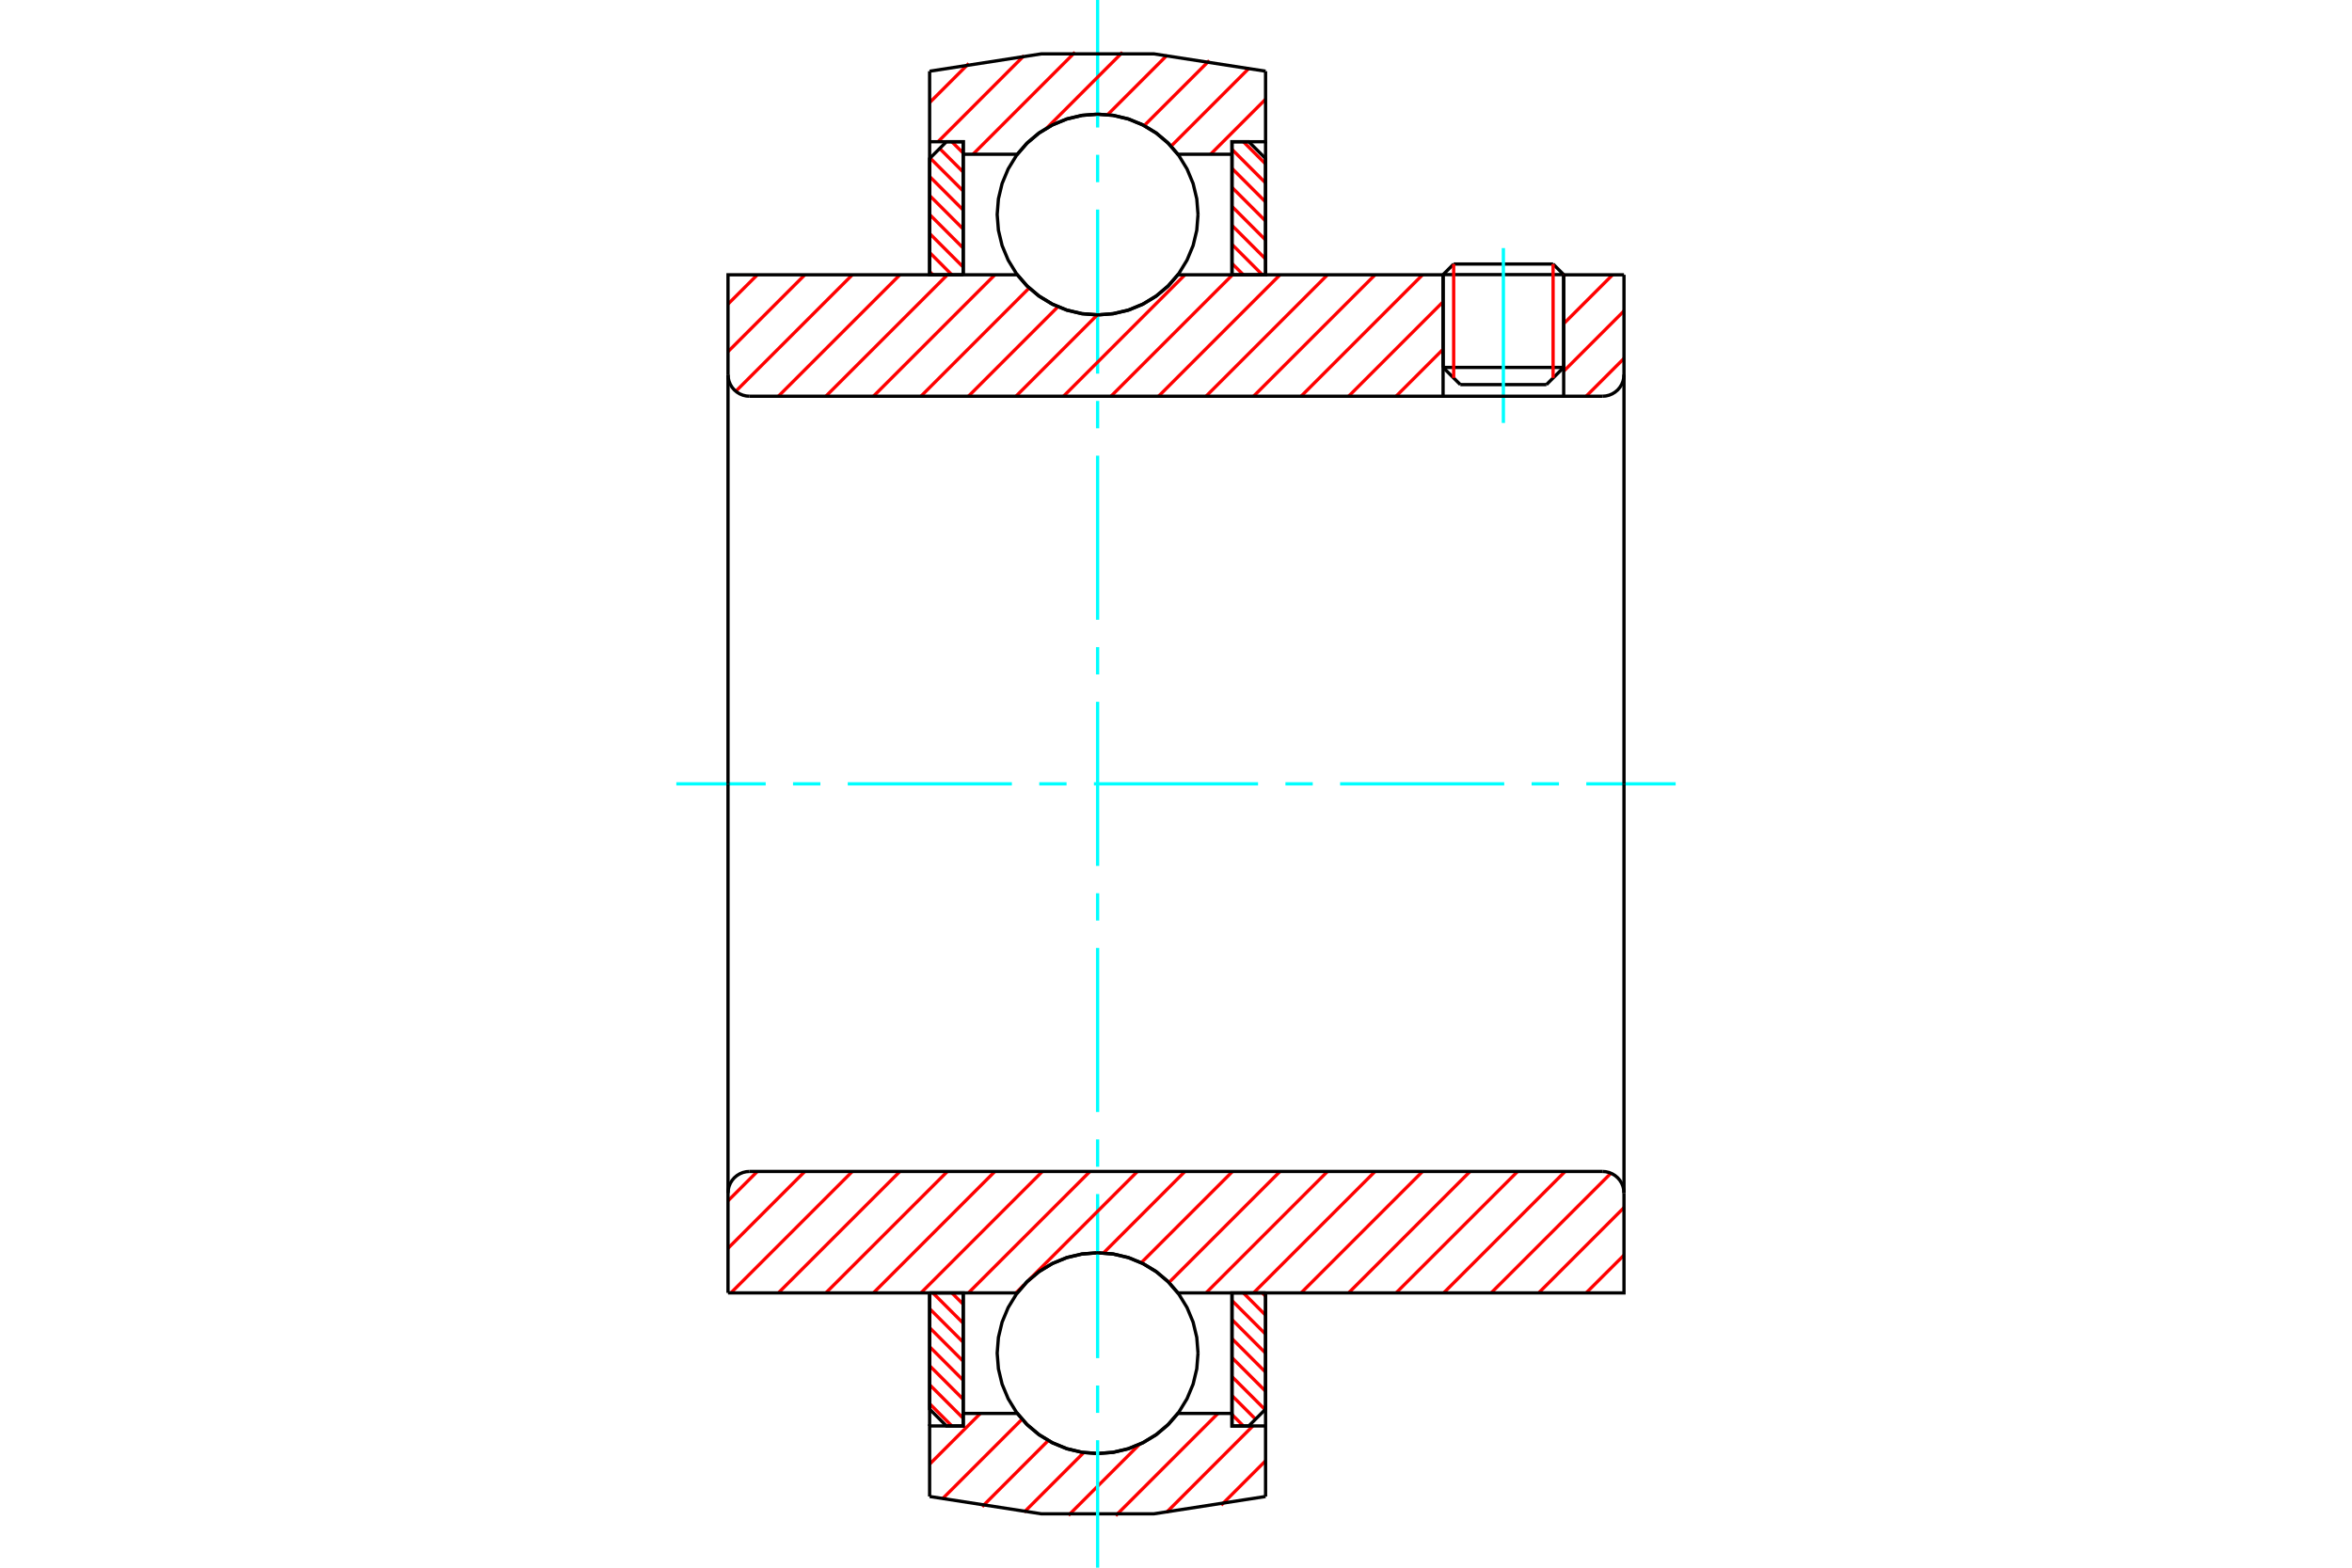 <?xml version="1.0" standalone="no"?>
<!DOCTYPE svg PUBLIC "-//W3C//DTD SVG 1.1//EN"
	"http://www.w3.org/Graphics/SVG/1.1/DTD/svg11.dtd">
<svg xmlns="http://www.w3.org/2000/svg" height="100%" width="100%" viewBox="0 0 36000 24000">
	<rect x="-1800" y="-1200" width="39600" height="26400" style="fill:#FFF"/>
	<g style="fill:none; fill-rule:evenodd" transform="matrix(1 0 0 1 0 0)">
		<g style="fill:none; stroke:#000; stroke-width:50; shape-rendering:geometricPrecision">
			<line x1="23934" y1="4204" x2="22088" y2="4204"/>
			<line x1="22250" y1="4042" x2="23772" y2="4042"/>
			<line x1="22088" y1="5625" x2="23934" y2="5625"/>
			<line x1="23670" y1="5888" x2="22352" y2="5888"/>
			<line x1="22250" y1="4042" x2="22088" y2="4204"/>
			<line x1="23934" y1="4204" x2="23772" y2="4042"/>
			<line x1="23670" y1="5888" x2="23934" y2="5625"/>
			<line x1="22088" y1="5625" x2="22352" y2="5888"/>
			<line x1="22088" y1="4204" x2="22088" y2="5625"/>
			<line x1="23934" y1="5625" x2="23934" y2="4204"/>
		</g>
		<g style="fill:none; stroke:#0FF; stroke-width:50; shape-rendering:geometricPrecision">
			<line x1="23011" y1="6475" x2="23011" y2="3798"/>
		</g>
		<g style="fill:none; stroke:#F00; stroke-width:50; shape-rendering:geometricPrecision">
			<line x1="23772" y1="4042" x2="23772" y2="5786"/>
			<line x1="22250" y1="5786" x2="22250" y2="4042"/>
			<line x1="14229" y1="21490" x2="14569" y2="21830"/>
			<line x1="14229" y1="21199" x2="14743" y2="21713"/>
			<line x1="14229" y1="20908" x2="14743" y2="21422"/>
			<line x1="14229" y1="20617" x2="14743" y2="21131"/>
			<line x1="14229" y1="20326" x2="14743" y2="20840"/>
			<line x1="14229" y1="20035" x2="14743" y2="20549"/>
			<line x1="14278" y1="19793" x2="14743" y2="20258"/>
			<line x1="14569" y1="19793" x2="14743" y2="19967"/>
		</g>
		<g style="fill:none; stroke:#000; stroke-width:50; shape-rendering:geometricPrecision">
			<polyline points="14229,19793 14229,21573 14486,21830 14743,21830 14743,19793 14229,19793"/>
		</g>
		<g style="fill:none; stroke:#0FF; stroke-width:50; shape-rendering:geometricPrecision">
			<line x1="10352" y1="12000" x2="11720" y2="12000"/>
			<line x1="12138" y1="12000" x2="12557" y2="12000"/>
			<line x1="12976" y1="12000" x2="15488" y2="12000"/>
			<line x1="15907" y1="12000" x2="16325" y2="12000"/>
			<line x1="16744" y1="12000" x2="19256" y2="12000"/>
			<line x1="19675" y1="12000" x2="20093" y2="12000"/>
			<line x1="20512" y1="12000" x2="23024" y2="12000"/>
			<line x1="23443" y1="12000" x2="23862" y2="12000"/>
			<line x1="24280" y1="12000" x2="25648" y2="12000"/>
		</g>
		<g style="fill:none; stroke:#F00; stroke-width:50; shape-rendering:geometricPrecision">
			<line x1="14229" y1="4157" x2="14279" y2="4207"/>
			<line x1="14229" y1="3866" x2="14569" y2="4207"/>
			<line x1="14229" y1="3575" x2="14743" y2="4089"/>
			<line x1="14229" y1="3284" x2="14743" y2="3798"/>
			<line x1="14229" y1="2993" x2="14743" y2="3507"/>
			<line x1="14229" y1="2702" x2="14743" y2="3216"/>
			<line x1="14236" y1="2419" x2="14743" y2="2925"/>
			<line x1="14382" y1="2273" x2="14743" y2="2634"/>
			<line x1="14569" y1="2170" x2="14743" y2="2344"/>
		</g>
		<g style="fill:none; stroke:#000; stroke-width:50; shape-rendering:geometricPrecision">
			<polyline points="14743,4207 14743,2170 14486,2170 14229,2427 14229,4207 14743,4207"/>
		</g>
		<g style="fill:none; stroke:#F00; stroke-width:50; shape-rendering:geometricPrecision">
			<line x1="19321" y1="19793" x2="19371" y2="19843"/>
			<line x1="19031" y1="19793" x2="19371" y2="20134"/>
			<line x1="18857" y1="19911" x2="19371" y2="20425"/>
			<line x1="18857" y1="20202" x2="19371" y2="20716"/>
			<line x1="18857" y1="20493" x2="19371" y2="21007"/>
			<line x1="18857" y1="20784" x2="19371" y2="21298"/>
			<line x1="18857" y1="21075" x2="19364" y2="21581"/>
			<line x1="18857" y1="21366" x2="19218" y2="21727"/>
			<line x1="18857" y1="21656" x2="19031" y2="21830"/>
		</g>
		<g style="fill:none; stroke:#000; stroke-width:50; shape-rendering:geometricPrecision">
			<polyline points="19371,19793 19371,21573 19114,21830 18857,21830 18857,19793 19371,19793"/>
		</g>
		<g style="fill:none; stroke:#F00; stroke-width:50; shape-rendering:geometricPrecision">
			<line x1="19031" y1="2170" x2="19371" y2="2510"/>
			<line x1="18857" y1="2287" x2="19371" y2="2801"/>
			<line x1="18857" y1="2578" x2="19371" y2="3092"/>
			<line x1="18857" y1="2869" x2="19371" y2="3383"/>
			<line x1="18857" y1="3160" x2="19371" y2="3674"/>
			<line x1="18857" y1="3451" x2="19371" y2="3965"/>
			<line x1="18857" y1="3742" x2="19322" y2="4207"/>
			<line x1="18857" y1="4033" x2="19031" y2="4207"/>
		</g>
		<g style="fill:none; stroke:#000; stroke-width:50; shape-rendering:geometricPrecision">
			<polyline points="18857,4207 18857,2170 19114,2170 19371,2427 19371,4207 18857,4207"/>
			<polyline points="18337,3284 18318,3044 18262,2810 18169,2587 18043,2381 17887,2198 17703,2041 17498,1915 17275,1823 17040,1766 16800,1748 16560,1766 16325,1823 16102,1915 15897,2041 15713,2198 15557,2381 15431,2587 15338,2810 15282,3044 15263,3284 15282,3525 15338,3759 15431,3982 15557,4188 15713,4371 15897,4528 16102,4654 16325,4746 16560,4802 16800,4821 17040,4802 17275,4746 17498,4654 17703,4528 17887,4371 18043,4188 18169,3982 18262,3759 18318,3525 18337,3284"/>
			<polyline points="18337,20716 18318,20475 18262,20241 18169,20018 18043,19812 17887,19629 17703,19472 17498,19346 17275,19254 17040,19198 16800,19179 16560,19198 16325,19254 16102,19346 15897,19472 15713,19629 15557,19812 15431,20018 15338,20241 15282,20475 15263,20716 15282,20956 15338,21190 15431,21413 15557,21619 15713,21802 15897,21959 16102,22085 16325,22177 16560,22234 16800,22252 17040,22234 17275,22177 17498,22085 17703,21959 17887,21802 18043,21619 18169,21413 18262,21190 18318,20956 18337,20716"/>
		</g>
		<g style="fill:none; stroke:#F00; stroke-width:50; shape-rendering:geometricPrecision">
			<line x1="19371" y1="22364" x2="18692" y2="23043"/>
			<line x1="19177" y1="21830" x2="17852" y2="23156"/>
			<line x1="18643" y1="21638" x2="17077" y2="23204"/>
			<line x1="17442" y1="22111" x2="16354" y2="23199"/>
			<line x1="16589" y1="22237" x2="15675" y2="23151"/>
			<line x1="16045" y1="22053" x2="15033" y2="23066"/>
			<line x1="15644" y1="21727" x2="14422" y2="22949"/>
			<line x1="15006" y1="21638" x2="14229" y2="22415"/>
		</g>
		<g style="fill:none; stroke:#000; stroke-width:50; shape-rendering:geometricPrecision">
			<polyline points="19371,19793 19371,21830 19371,22910"/>
			<polyline points="14229,22910 15936,23175 17664,23175 19371,22910"/>
			<polyline points="14229,22910 14229,21830 14743,21830 14743,21638 14743,19793"/>
			<polyline points="14743,21638 15570,21638 15727,21816 15909,21968 16113,22090 16332,22180 16563,22234 16800,22252 17037,22234 17268,22180 17487,22090 17691,21968 17873,21816 18030,21638 18857,21638 18857,19793"/>
			<polyline points="18857,21638 18857,21830 19371,21830"/>
			<line x1="14229" y1="21830" x2="14229" y2="19793"/>
		</g>
		<g style="fill:none; stroke:#0FF; stroke-width:50; shape-rendering:geometricPrecision">
			<line x1="16800" y1="24000" x2="16800" y2="22048"/>
			<line x1="16800" y1="21630" x2="16800" y2="21211"/>
			<line x1="16800" y1="20792" x2="16800" y2="18280"/>
			<line x1="16800" y1="17862" x2="16800" y2="17443"/>
			<line x1="16800" y1="17024" x2="16800" y2="14512"/>
			<line x1="16800" y1="14093" x2="16800" y2="13675"/>
			<line x1="16800" y1="13256" x2="16800" y2="10744"/>
			<line x1="16800" y1="10325" x2="16800" y2="9907"/>
			<line x1="16800" y1="9488" x2="16800" y2="6976"/>
			<line x1="16800" y1="6557" x2="16800" y2="6138"/>
			<line x1="16800" y1="5720" x2="16800" y2="3208"/>
			<line x1="16800" y1="2789" x2="16800" y2="2370"/>
			<line x1="16800" y1="1952" x2="16800" y2="0"/>
		</g>
		<g style="fill:none; stroke:#F00; stroke-width:50; shape-rendering:geometricPrecision">
			<line x1="19371" y1="1519" x2="18528" y2="2362"/>
			<line x1="19123" y1="1040" x2="17925" y2="2238"/>
			<line x1="18510" y1="927" x2="17513" y2="1923"/>
			<line x1="17864" y1="845" x2="16953" y2="1756"/>
			<line x1="17181" y1="800" x2="16022" y2="1960"/>
			<line x1="16454" y1="800" x2="14892" y2="2362"/>
			<line x1="15674" y1="852" x2="14357" y2="2170"/>
			<line x1="14828" y1="972" x2="14229" y2="1571"/>
		</g>
		<g style="fill:none; stroke:#000; stroke-width:50; shape-rendering:geometricPrecision">
			<polyline points="14229,4207 14229,2170 14229,1090"/>
			<polyline points="19371,1090 17664,825 15936,825 14229,1090"/>
			<polyline points="19371,1090 19371,2170 18857,2170 18857,2362 18857,4207"/>
			<polyline points="18857,2362 18030,2362 17873,2184 17691,2032 17487,1910 17268,1820 17037,1766 16800,1748 16563,1766 16332,1820 16113,1910 15909,2032 15727,2184 15570,2362 14743,2362 14743,4207"/>
			<polyline points="14743,2362 14743,2170 14229,2170"/>
			<line x1="19371" y1="2170" x2="19371" y2="4207"/>
		</g>
		<g style="fill:none; stroke:#F00; stroke-width:50; shape-rendering:geometricPrecision">
			<line x1="24857" y1="19215" x2="24278" y2="19793"/>
			<line x1="24857" y1="18487" x2="23551" y2="19793"/>
			<line x1="24657" y1="17961" x2="22824" y2="19793"/>
			<line x1="23956" y1="17934" x2="22097" y2="19793"/>
			<line x1="23229" y1="17934" x2="21369" y2="19793"/>
			<line x1="22501" y1="17934" x2="20642" y2="19793"/>
			<line x1="21774" y1="17934" x2="19915" y2="19793"/>
			<line x1="21047" y1="17934" x2="19187" y2="19793"/>
			<line x1="20319" y1="17934" x2="18460" y2="19793"/>
			<line x1="19592" y1="17934" x2="17892" y2="19634"/>
			<line x1="18865" y1="17934" x2="17467" y2="19332"/>
			<line x1="18137" y1="17934" x2="16890" y2="19182"/>
			<line x1="17410" y1="17934" x2="15751" y2="19593"/>
			<line x1="15672" y1="19672" x2="15551" y2="19793"/>
			<line x1="16683" y1="17934" x2="14823" y2="19793"/>
			<line x1="15955" y1="17934" x2="14096" y2="19793"/>
			<line x1="15228" y1="17934" x2="13369" y2="19793"/>
			<line x1="14501" y1="17934" x2="12641" y2="19793"/>
			<line x1="13774" y1="17934" x2="11914" y2="19793"/>
			<line x1="13046" y1="17934" x2="11187" y2="19793"/>
			<line x1="12319" y1="17934" x2="11143" y2="19110"/>
			<line x1="11592" y1="17934" x2="11143" y2="18383"/>
		</g>
		<g style="fill:none; stroke:#000; stroke-width:50; shape-rendering:geometricPrecision">
			<line x1="11143" y1="12000" x2="11143" y2="19793"/>
			<polyline points="11473,17934 11421,17938 11371,17950 11323,17970 11279,17997 11239,18031 11206,18070 11179,18114 11159,18162 11147,18212 11143,18264"/>
			<line x1="11473" y1="17934" x2="24527" y2="17934"/>
			<polyline points="24857,18264 24853,18212 24841,18162 24821,18114 24794,18070 24761,18031 24721,17997 24677,17970 24629,17950 24579,17938 24527,17934"/>
			<polyline points="24857,18264 24857,19793 24343,19793 18030,19793 17873,19615 17691,19463 17487,19341 17268,19251 17037,19197 16800,19179 16563,19197 16332,19251 16113,19341 15909,19463 15727,19615 15570,19793 11657,19793 11143,19793"/>
			<line x1="24857" y1="12000" x2="24857" y2="18264"/>
		</g>
		<g style="fill:none; stroke:#F00; stroke-width:50; shape-rendering:geometricPrecision">
			<line x1="24857" y1="5487" x2="24278" y2="6066"/>
			<line x1="24857" y1="4760" x2="23934" y2="5683"/>
			<line x1="24683" y1="4207" x2="23934" y2="4956"/>
			<line x1="23956" y1="4207" x2="23934" y2="4228"/>
			<line x1="22088" y1="5347" x2="21369" y2="6066"/>
			<line x1="22088" y1="4620" x2="20642" y2="6066"/>
			<line x1="21774" y1="4207" x2="19915" y2="6066"/>
			<line x1="21047" y1="4207" x2="19187" y2="6066"/>
			<line x1="20319" y1="4207" x2="18460" y2="6066"/>
			<line x1="19592" y1="4207" x2="17733" y2="6066"/>
			<line x1="18865" y1="4207" x2="17005" y2="6066"/>
			<line x1="18137" y1="4207" x2="16278" y2="6066"/>
			<line x1="16796" y1="4821" x2="15551" y2="6066"/>
			<line x1="16193" y1="4696" x2="14823" y2="6066"/>
			<line x1="15753" y1="4409" x2="14096" y2="6066"/>
			<line x1="15228" y1="4207" x2="13369" y2="6066"/>
			<line x1="14501" y1="4207" x2="12641" y2="6066"/>
			<line x1="13774" y1="4207" x2="11914" y2="6066"/>
			<line x1="13046" y1="4207" x2="11262" y2="5990"/>
			<line x1="12319" y1="4207" x2="11143" y2="5383"/>
			<line x1="11592" y1="4207" x2="11143" y2="4655"/>
		</g>
		<g style="fill:none; stroke:#000; stroke-width:50; shape-rendering:geometricPrecision">
			<line x1="24857" y1="12000" x2="24857" y2="4207"/>
			<polyline points="24527,6066 24579,6062 24629,6050 24677,6030 24721,6003 24761,5969 24794,5930 24821,5886 24841,5838 24853,5788 24857,5736"/>
			<polyline points="24527,6066 23934,6066 23934,4207"/>
			<polyline points="23934,6066 22088,6066 22088,4207"/>
			<line x1="22088" y1="6066" x2="11473" y2="6066"/>
			<polyline points="11143,5736 11147,5788 11159,5838 11179,5886 11206,5930 11239,5969 11279,6003 11323,6030 11371,6050 11421,6062 11473,6066"/>
			<polyline points="11143,5736 11143,4207 11657,4207 15570,4207 15727,4385 15909,4537 16113,4659 16332,4749 16563,4803 16800,4821 17037,4803 17268,4749 17487,4659 17691,4537 17873,4385 18030,4207 22088,4207"/>
			<line x1="23934" y1="4207" x2="24857" y2="4207"/>
			<line x1="11143" y1="12000" x2="11143" y2="5736"/>
		</g>
	</g>
</svg>
